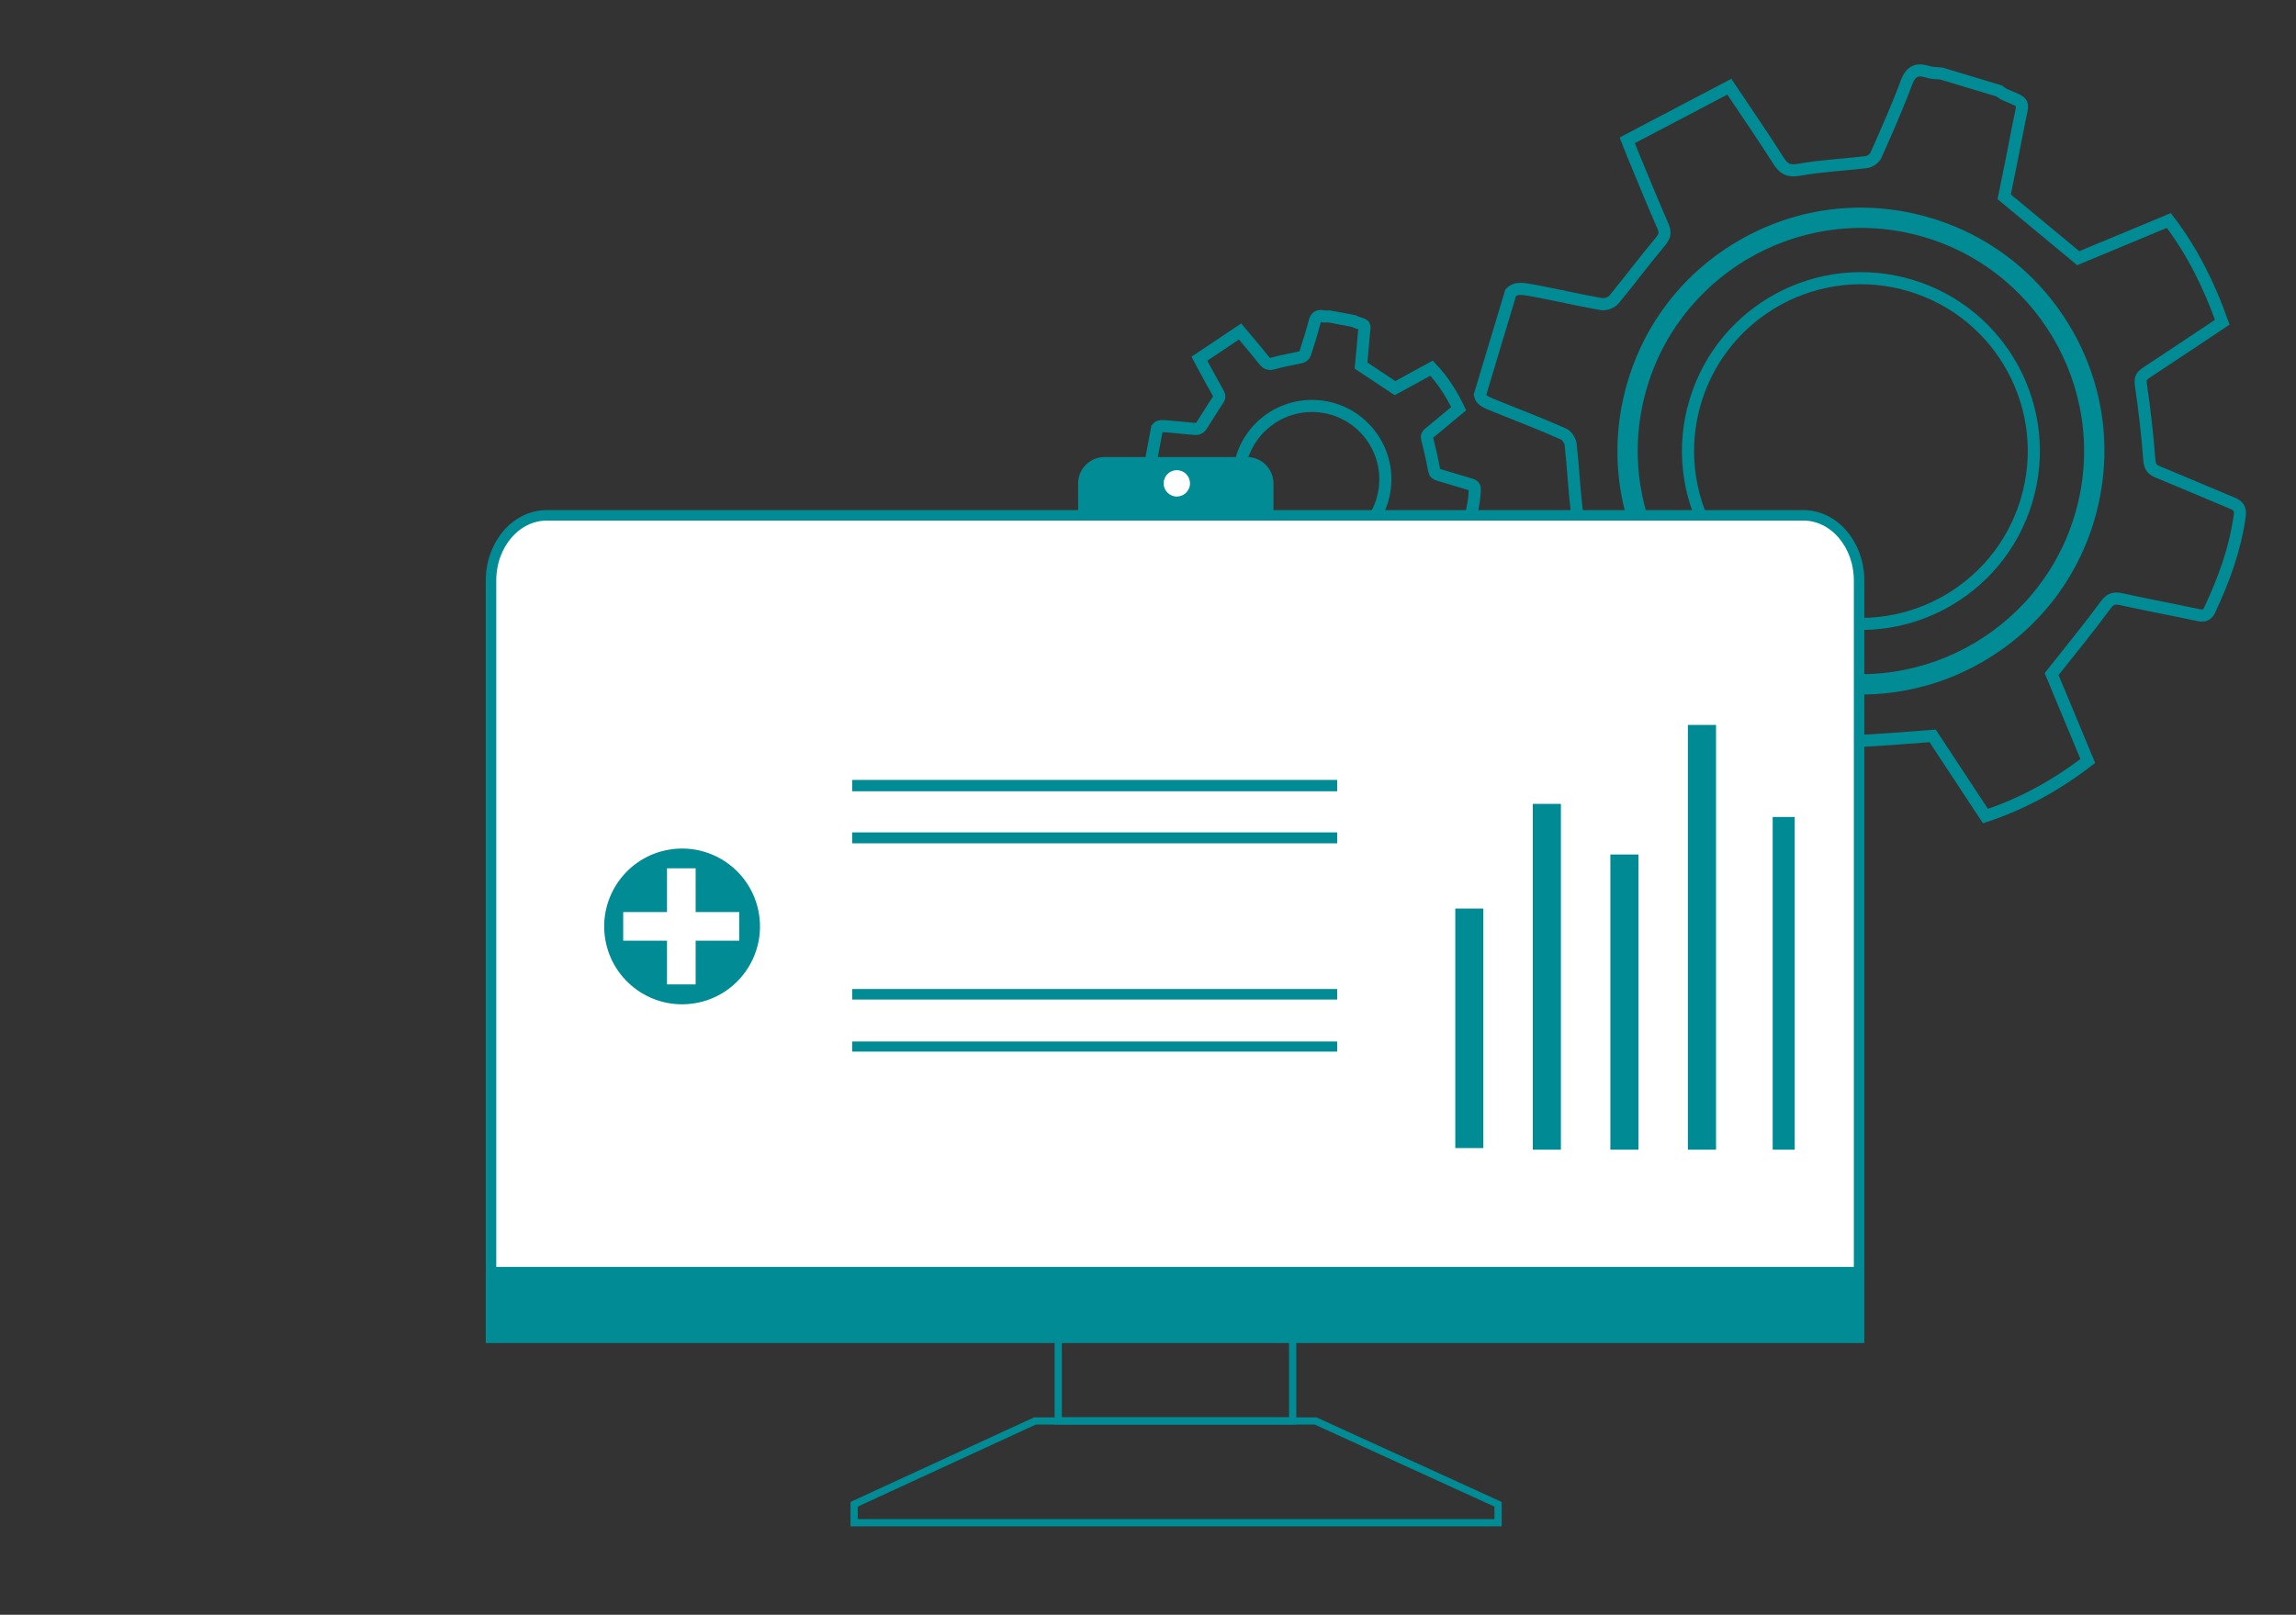 <?xml version="1.0" encoding="utf-8"?>
<!-- Generator: Adobe Illustrator 27.1.1, SVG Export Plug-In . SVG Version: 6.00 Build 0)  -->
<svg version="1.1" id="Layer_1" xmlns="http://www.w3.org/2000/svg" xmlns:xlink="http://www.w3.org/1999/xlink" x="0px" y="0px"
	 viewBox="0 0 2843 2000" style="enable-background:new 0 0 2843 2000;" xml:space="preserve">
<rect x="0" y="0" width="2843" height="2000" fill="#333333" stroke="none"/>
<style type="text/css">
	.st0{fill:none;stroke:#008B95;stroke-width:15;stroke-miterlimit:10;}
	.st1{fill:#008B95;}
	.st2{fill:none;stroke:#008B95;stroke-width:9;stroke-miterlimit:10;}
	.st3{fill:#FFFFFF;stroke:#008B95;stroke-width:13;stroke-miterlimit:10;}
	.st4{fill:#FFFFFF;}
	.st5{fill:#008B94;}
	.st6{fill:#008B95;stroke:#008B95;stroke-width:2;stroke-miterlimit:10;}
	.st7{fill-rule:evenodd;clip-rule:evenodd;fill:#008B95;}
	.st8{fill-rule:evenodd;clip-rule:evenodd;fill:#FFFFFF;stroke:#FFFFFF;stroke-width:0.274;stroke-miterlimit:22.926;}
</style>
<g>
	<path class="st0" d="M2029.17,488.77c-38.55,151.68,53.5,306.45,205.18,345c151.68,38.55,306.45-53.5,345-205.18
		c38.55-151.68-53.5-306.45-205.18-345C2222.48,245.04,2067.72,337.09,2029.17,488.77z M2099.28,497L2099.28,497
		c34.07-113.21,153.46-177.37,266.67-143.3l0,0c113.21,34.07,177.37,153.46,143.3,266.67v0
		c-34.07,113.21-153.46,177.37-266.67,143.3l0,0C2129.37,729.6,2065.21,610.21,2099.28,497z"/>
	<path class="st0" d="M1832.49,489.21c1.34,6.78,7.47,9.15,22.61,15.15c27.08,10.74,54.18,21.49,80.86,33.17
		c4.2,1.84,8.4,8.38,8.92,13.15c3.09,28.35,4.46,56.9,7.83,85.21c1.05,8.77,0.19,13.44-7.69,18.39
		c-31.52,19.8-62.48,40.49-93.31,60.63c7.71,33.06,46.53,107.35,67.28,128.13c32.69-13.75,66.31-27.3,99.34-42.15
		c10.28-4.62,15.53-3.73,24.1,4.46c19.88,19,41.55,36.24,63.44,52.95c8.87,6.77,13.59,12.07,10.72,24.26
		c-7.45,31.6-12.98,63.64-19.89,95.38c-1.86,8.53-0.24,13.86,8.18,16.47c39.62,12.26,79.25,24.47,118.87,36.72
		c9.74,3.01,11.24-5,13.67-10.73c12.31-29.03,24.78-58,36.1-87.41c4.25-11.04,9.95-14.68,21.95-15.06
		c31.75-0.99,63.44-4.06,97.58-6.48c20.2,30.67,42.5,64.53,65.43,99.33c46.02-15.24,87.46-38.05,126.71-68.23
		c-15.54-37.35-31.09-74.71-44.8-107.63c23.51-29.78,45.89-56.88,66.63-85.18c6-8.19,10.71-9.54,19.71-7.56
		c31.26,6.87,62.73,12.76,94.04,19.41c6.77,1.44,11.73,1.7,15.2-5.7c17.52-37.37,31.65-75.7,37.36-116.91
		c1.27-9.19-2.02-12.81-9.59-15.94c-30.46-12.58-60.67-25.74-91.18-38.2c-7.39-3.02-10.48-6.15-11.16-15.17
		c-2.33-31.27-6.01-62.48-10.48-93.52c-1.14-7.93,1.38-11.01,6.96-14.69c31.1-20.48,62.05-41.19,93.84-62.36
		c-16.13-45.29-36.71-87.33-66.18-125.99c-38.1,15.86-75.95,31.61-112.17,46.68c-30.52-25.32-60.07-49.83-91.69-76.05
		c5.6-27.96,12.29-60.11,18.43-92.38c5.04-26.48,8.84-23-17.76-34.16c-2.54-1.07-4.69-3.05-7.02-4.61
		c-23.79-7.16-47.59-14.32-71.38-21.48c-5.56-0.63-11.4-0.4-16.63-2.06c-13.62-4.32-21.29-1.22-26.72,13.37
		c-11.31,30.4-24.53,60.1-37.68,89.78c-1.72,3.89-7.38,7.94-11.65,8.48c-27.84,3.52-56.07,4.64-83.61,9.6
		c-13.48,2.43-19.15-1.26-25.8-11.76c-18.86-29.8-38.95-58.83-60.53-91.11c-42.68,22.41-84.31,44.27-126.41,66.38
		c3.31,8.39,5.13,13.25,7.13,18.04c12.3,29.54,24.33,59.19,37.15,88.5c3.64,8.32,1.79,13-3.91,19.77
		c-19.58,23.26-37.66,47.79-57.08,71.19c-3.01,3.63-10.46,6.18-15.18,5.36c-25.86-4.49-51.46-10.41-77.23-15.42
		c-20.85-4.05-28.61-5.48-35.21,1.33L1832.49,489.21z M2019.43,486.3c19.33-76.08,67.14-140.08,134.61-180.21
		c67.47-40.13,146.53-51.58,222.61-32.24c76.08,19.33,140.08,67.14,180.21,134.61c40.13,67.47,51.58,146.53,32.24,222.61
		c-19.33,76.08-67.14,140.08-134.61,180.21c-67.47,40.13-146.53,51.58-222.61,32.24c-76.08-19.33-140.08-67.14-180.21-134.61
		C2011.54,641.44,2000.09,562.38,2019.43,486.3z"/>
</g>
<path class="st0" d="M1432.73,530.43l-10.38,55.16c0.87,2.8,3.56,3.52,10.22,5.38c11.91,3.31,23.83,6.63,35.62,10.35
	c1.85,0.59,3.92,3.16,4.35,5.15c2.58,11.83,4.44,23.81,7.14,35.6c0.84,3.66,0.69,5.66-2.42,8.11c-12.41,9.78-24.54,19.9-36.64,29.78
	c4.74,13.6,24.47,43.2,34.16,51.03c13.18-7.28,26.75-14.51,40.02-22.26c4.13-2.41,6.39-2.27,10.37,0.8
	c9.24,7.12,19.16,13.42,29.16,19.49c4.05,2.46,6.28,4.48,5.61,9.75c-1.72,13.67-2.61,27.44-4.1,41.14c-0.4,3.68,0.52,5.86,4.2,6.58
	c17.27,3.39,34.54,6.76,51.81,10.14c4.25,0.83,4.52-2.61,5.29-5.14c3.89-12.8,7.84-25.59,11.3-38.51c1.3-4.85,3.54-6.64,8.58-7.34
	c13.35-1.85,26.59-4.57,40.89-7.13c9.9,12.03,20.84,25.31,32.08,38.97c18.73-8.5,35.19-20,50.4-34.5
	c-8.24-15.06-16.48-30.12-23.75-43.4c8.58-13.62,16.8-26.07,24.28-38.94c2.16-3.73,4.09-4.51,7.98-4.08
	c13.5,1.49,27.05,2.56,40.56,3.96c2.92,0.3,5.03,0.19,6.16-3.09c5.71-16.56,9.95-33.37,10.5-51.01c0.12-3.93-1.43-5.31-4.77-6.29
	c-13.42-3.94-26.76-8.13-40.19-12.01c-3.25-0.94-4.7-2.12-5.39-5.9c-2.39-13.09-5.35-26.09-8.63-38.99
	c-0.84-3.3,0.09-4.71,2.28-6.51c12.2-10.04,24.33-20.18,36.79-30.54c-8.85-18.39-19.42-35.2-33.6-50.18
	c-15.36,8.41-30.62,16.76-45.23,24.75c-14.02-9.31-27.59-18.32-42.11-27.96c1.1-12.05,2.48-25.92,3.62-39.81
	c0.94-11.4,2.69-10.1-9.03-13.62c-1.12-0.34-2.12-1.08-3.17-1.63c-10.36-1.95-20.72-3.9-31.09-5.85c-2.38-0.02-4.83,0.34-7.11-0.12
	c-5.94-1.21-9.04,0.44-10.67,6.84c-3.4,13.34-7.64,26.47-11.86,39.58c-0.55,1.72-2.76,3.68-4.53,4.1
	c-11.59,2.74-23.45,4.48-34.85,7.82c-5.58,1.63-8.14,0.33-11.42-3.8c-9.3-11.73-19.09-23.07-29.64-35.72
	c-17,11.38-33.58,22.48-50.35,33.7c1.77,3.39,2.76,5.36,3.82,7.29c6.52,11.91,12.93,23.88,19.66,35.67
	c1.91,3.35,1.34,5.41-0.76,8.52c-7.21,10.7-13.74,21.86-20.88,32.61c-1.11,1.67-4.13,3.08-6.16,2.94
	c-11.11-0.73-22.18-2.08-33.28-3.03C1438.55,527.51,1435.21,527.26,1432.73,530.43z M1535.28,576.86
	c9.28-49.3,56.77-81.75,106.07-72.48l0,0c49.3,9.28,81.75,56.77,72.48,106.07v0c-9.28,49.3-56.77,81.75-106.07,72.48l0,0
	C1558.45,673.66,1526,626.17,1535.28,576.86L1535.28,576.86z"/>
<path class="st1" d="M1544.15,566.08h-176.48c-18.06,0-32.7,14.64-32.7,32.7v57.82c0,18.06,14.64,32.7,32.7,32.7h176.48
	c18.06,0,32.7-14.64,32.7-32.7v-57.82C1576.85,580.72,1562.21,566.08,1544.15,566.08z"/>
<polygon class="st2" points="1281.5,1760 1057.61,1863.19 1057.61,1886.05 1854.94,1886.05 1854.94,1863.19 1629.03,1760 "/>
<rect x="1310.36" y="1390.54" class="st2" width="290.27" height="369.43"/>
<path class="st3" d="M2302,1657V719c0-44.57-30.91-80.7-69.04-80.7H677.04c-38.13,0-69.04,36.13-69.04,80.7v938H2302z"/>
<ellipse transform="matrix(0.189 -0.982 0.982 0.189 593.73 1916.592)" class="st4" cx="1457.32" cy="598.81" rx="16.33" ry="16.33"/>
<path class="st4" d="M2277,1607V715.32c0-23.37-17.15-42.32-38.3-42.32H672.3c-21.15,0-38.3,18.95-38.3,42.32V1607H2277z"/>
<rect x="2090" y="897.9" class="st5" width="34.86" height="526.1"/>
<rect x="1994" y="1058.38" class="st5" width="34.82" height="365.62"/>
<rect x="2195" y="1011.89" class="st5" width="27.29" height="412.11"/>
<rect x="1898" y="995.68" class="st5" width="34.78" height="428.32"/>
<rect x="1802" y="1125.33" class="st1" width="34.73" height="296.67"/>
<rect x="1056.19" y="967" class="st6" width="598.54" height="12.07"/>
<rect x="1056.19" y="1032" class="st6" width="598.54" height="11.56"/>
<rect x="1056.19" y="1226" class="st6" width="598.54" height="11.03"/>
<rect x="1056.19" y="1291" class="st6" width="598.54" height="10.52"/>
<rect x="1778.25" y="722.95" class="st4" width="145.07" height="145.07"/>
<rect x="1948.98" y="722.95" class="st4" width="283" height="19.71"/>
<rect x="1948.98" y="764.73" class="st4" width="190.98" height="19.71"/>
<rect x="1948.98" y="806.52" class="st4" width="254.2" height="19.71"/>
<g>
	
		<ellipse transform="matrix(0.987 -0.164 0.164 0.987 -176.217 153.336)" class="st7" cx="843.6" cy="1147.4" rx="96.4" ry="96.4"/>
	<polygon class="st8" points="826.01,1075.69 861.19,1075.69 861.19,1129.81 915.31,1129.81 915.31,1164.99 861.19,1164.99 
		861.19,1219.11 826.01,1219.11 826.01,1164.99 771.89,1164.99 771.89,1129.81 826.01,1129.81 	"/>
</g>
<rect x="607.83" y="1569.18" class="st1" width="1694.17" height="82.31"/>
</svg>
